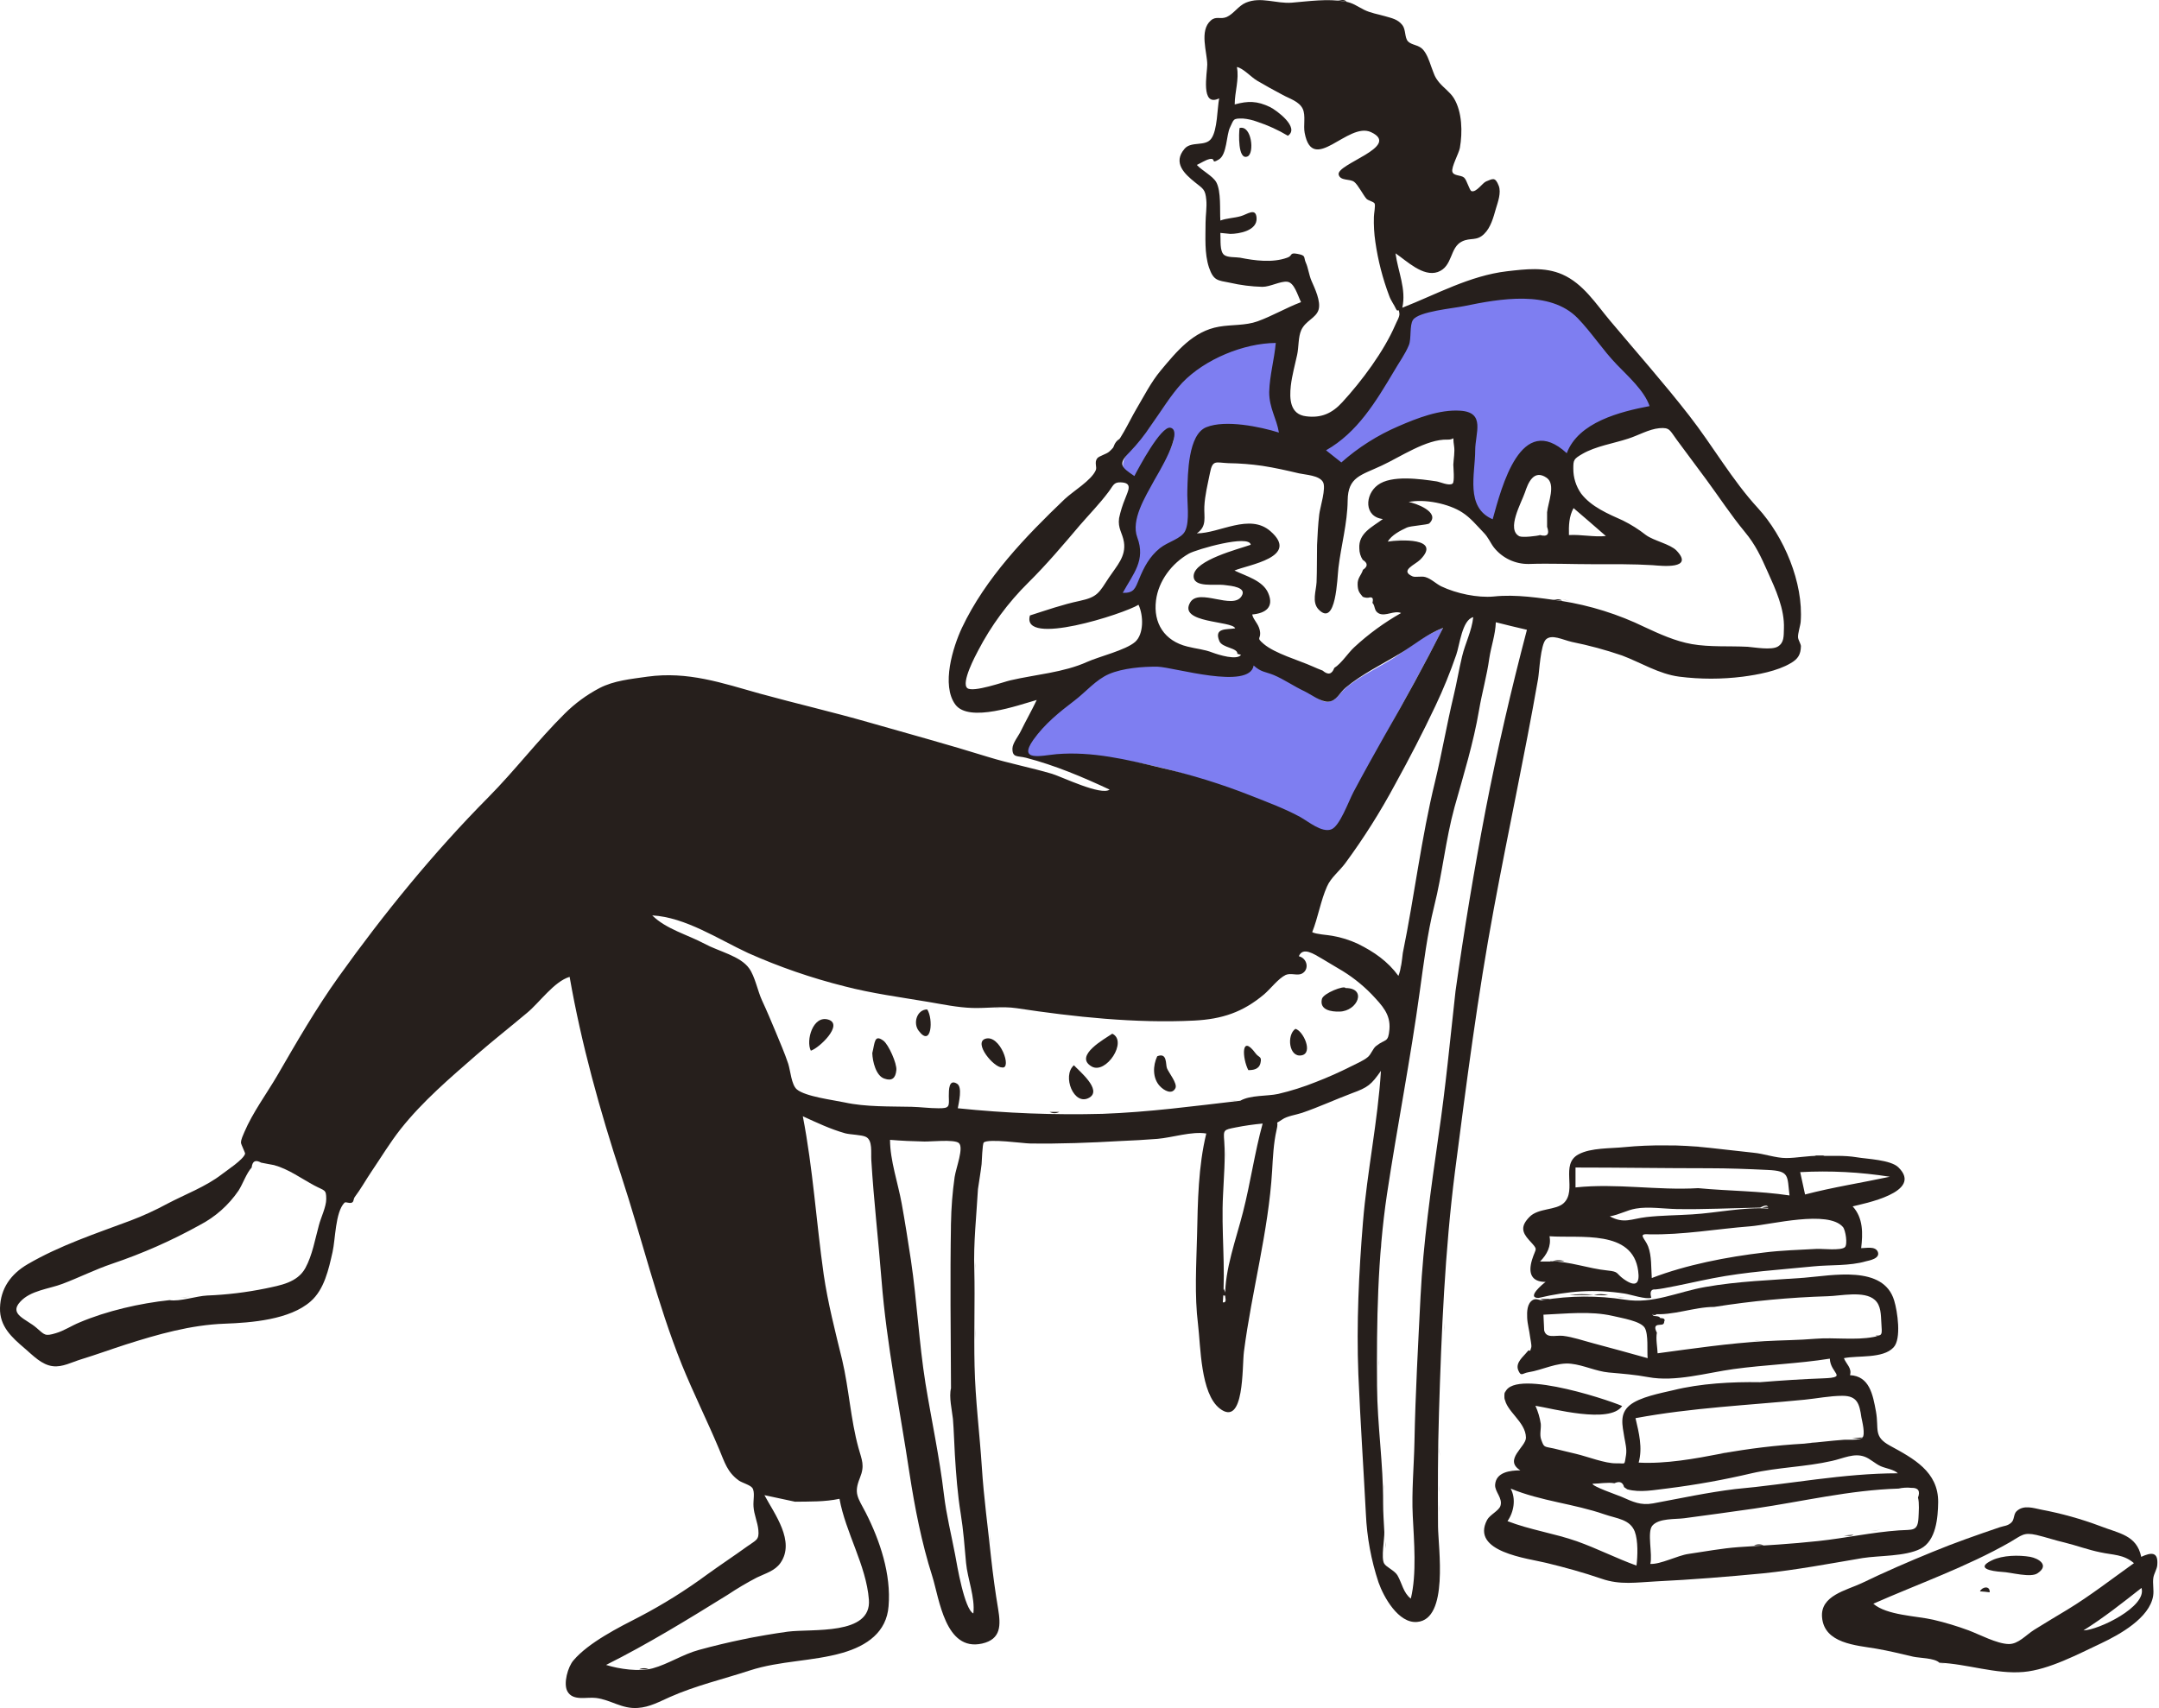 <svg width="910" height="720" viewBox="0 0 910 720" fill="none" xmlns="http://www.w3.org/2000/svg">
<g clip-path="url(#clip0)">
<path fill-rule="evenodd" clip-rule="evenodd" d="M608.269 264.714C600.488 279.969 592.195 294.917 583.902 309.865C579.5 317.851 565.268 350.613 561.583 351.944C557.59 353.275 533.325 339.044 526.363 336.28C513.974 331.263 502.2 326.656 489.3 323.584C474.864 320.206 460.223 317.646 445.275 318.875C438.723 319.386 427.87 321.025 434.32 311.81C439.132 305.053 443.74 298.91 450.19 293.995C454.899 290.412 461.759 283.962 467.288 281.607C473.021 279.15 481.621 279.662 487.867 279.867C494.624 280.071 526.568 290.003 528.411 279.559C531.687 282.529 533.53 281.402 537.318 282.836C541.516 284.474 544.178 287.648 548.375 289.593C551.14 290.822 556.054 295.736 559.125 295.838C563.118 295.838 564.245 292.562 567.111 290.105C573.562 284.576 582.162 280.993 589.226 276.181C595.267 271.881 601.103 267.478 608.269 264.714ZM537.932 143.902C537.42 150.864 539.263 157.314 539.263 164.583C539.263 167.757 539.058 170.828 540.082 173.9C540.901 176.562 540.389 181.476 540.799 184.343C532.813 181.886 517.967 178.302 509.777 181.579C501.996 184.753 500.972 199.189 500.767 206.253C500.562 211.065 502.712 218.437 501.074 223.044C500.673 224.023 500.431 225.06 500.358 226.115V226.115C500.153 226.013 499.538 226.013 497.388 227.651C495.238 229.187 492.576 230.108 490.426 231.849C486.536 235.023 485.819 238.606 483.874 243.213C482.808 245.649 481.063 247.726 478.848 249.197C476.633 250.668 474.042 251.469 471.383 251.506C475.888 243.316 482.133 235.739 478.55 226.115C475.888 218.846 480.598 210.348 484.283 203.489C485.512 201.236 499.231 183.729 493.191 182.5C489.198 181.681 480.188 200.212 478.447 203.489C473.635 200.212 471.485 196.219 475.171 191.305C478.038 187.517 481.519 184.241 484.283 180.35C488.788 174.002 493.191 166.426 498.617 160.795C507.831 150.761 524.315 144.004 537.932 143.902V143.902ZM664.478 133.049C670.518 138.782 678.095 143.594 683.931 149.635C689.05 154.959 695.91 163.866 698.264 170.931C685.876 173.286 665.195 180.657 660.28 193.66C640.93 175.948 633.456 208.301 629.668 221.918C618.405 217.003 620.658 200.724 620.76 191.203C620.863 183.626 625.47 174.719 614.515 174.105C606.324 173.695 598.338 176.971 590.967 180.145C581.387 184.185 572.507 189.714 564.654 196.527L556.873 190.486C569.569 183.319 576.223 169.702 583.697 157.211C586.052 153.219 589.226 148.816 590.967 144.516C592.195 141.547 593.014 135.506 594.345 132.844C596.393 128.647 616.562 127.52 621.886 126.496C636.118 123.732 653.011 122.094 664.478 133.049Z" fill="#7E7EF1"/>
<path fill-rule="evenodd" clip-rule="evenodd" d="M661.298 225.55C666.52 225.243 671.741 226.472 676.861 225.96C672.356 222.069 667.851 218.076 663.244 214.186C661.298 217.667 661.196 221.66 661.298 225.55V225.55ZM537.722 144.565C524.207 144.667 507.826 151.425 498.407 161.253C493.492 166.475 489.295 173.539 485.097 179.375C482.443 183.396 479.427 187.166 476.087 190.637C471.07 195.654 472.504 196.883 478.135 200.671C479.875 197.292 489.295 179.58 493.287 180.297C499.328 181.525 487.656 200.364 486.428 202.616C482.64 209.578 476.599 219.202 479.363 226.574C482.947 236.198 477.725 241.727 473.22 249.917C477.93 250.02 478.442 248.177 480.08 244.184C482.23 238.962 484.483 234.662 488.885 231.079C492.366 228.315 497.997 227.086 499.533 223.81C501.581 219.612 500.25 211.421 500.454 206.814C500.659 199.75 500.761 183.164 508.44 180.092C516.528 176.816 531.169 179.887 539.053 182.344C538.029 176.201 534.957 172.106 534.957 165.246C535.162 158.08 537.108 151.629 537.722 144.565V144.565ZM434.11 259.439C441.174 257.187 447.829 254.832 455.099 253.296C462.675 251.658 463.187 249.917 467.487 243.365C470.763 238.45 474.654 234.56 473.732 228.519C473.118 224.629 471.07 222.786 471.685 218.383C472.288 215.581 473.145 212.84 474.244 210.193C475.37 207.019 477.725 203.435 472.299 203.333C469.33 203.231 469.227 204.766 467.18 207.428C463.494 212.343 459.194 216.745 455.201 221.352C448.341 229.441 441.072 238.041 433.393 245.617C424.872 254.043 417.721 263.751 412.2 274.387C411.176 276.332 405.033 287.799 407.695 290.052C410.05 292.099 423.462 287.287 425.919 286.775C436.465 284.318 448.341 283.499 458.272 278.994C463.289 276.742 474.449 274.08 478.442 270.599C482.128 267.323 482.025 259.541 479.875 254.934C473.835 258.722 430.219 272.851 434.11 259.439V259.439ZM565.365 194.938C572.52 188.602 580.643 183.452 589.425 179.682C597.207 176.304 606.831 172.516 615.533 173.13C626.283 173.847 621.778 182.549 621.778 189.921C621.778 199.75 617.478 213.878 629.15 218.895C632.938 205.278 641.027 173.232 660.377 191.047C665.291 177.942 682.901 173.539 695.29 171.185C693.037 164.632 686.178 158.592 681.468 153.677C675.53 147.534 670.922 140.265 664.984 134.122C653.313 122.143 632.119 125.931 617.274 129.003C612.359 130.027 598.026 131.255 595.568 134.839C594.033 137.091 594.954 142.722 593.828 145.486C592.292 149.275 589.63 152.858 587.582 156.441C579.904 169.342 572.123 182.344 558.915 189.818L565.365 194.938ZM608.264 264.661C601.302 267.323 596.183 271.827 590.04 275.513C582.566 280.018 573.761 284.318 567.106 289.949C564.649 291.997 563.318 295.58 559.837 295.785C556.867 295.99 552.363 292.611 549.803 291.383C545.401 289.335 541.203 286.366 536.8 284.523C533.217 283.09 531.579 283.397 528.405 280.53C526.664 290.973 494.721 281.247 487.964 281.042C481.718 280.94 473.22 281.656 467.487 284.113C461.958 286.468 457.658 291.69 452.948 295.273C446.498 300.188 440.355 305.102 435.543 311.859C428.991 321.176 438.82 318.514 445.372 317.9C460.32 316.671 474.858 320.152 489.295 323.633C502.235 326.593 514.933 330.529 527.279 335.407C534.241 338.172 541.51 340.834 548.063 344.417C551.544 346.362 557.072 351.072 561.065 349.639C564.649 348.41 568.334 337.967 570.484 333.872C574.785 325.783 579.187 317.9 583.692 309.914C592.292 294.966 600.483 280.018 608.264 264.661V264.661ZM522.774 464.001C527.074 461.544 534.036 462.158 538.746 461.134C544.155 459.866 549.46 458.189 554.615 456.117C559.636 454.181 564.557 451.995 569.358 449.565C571.508 448.439 574.375 447.312 576.423 445.674C578.061 444.343 578.573 441.988 580.108 440.862C583.999 437.791 585.125 439.736 585.637 433.9C586.149 427.552 582.668 423.969 578.163 419.157C573.991 414.86 569.235 411.172 564.034 408.202C561.782 406.871 559.427 405.438 557.175 404.107C553.796 402.161 549.189 398.987 547.448 403.083C551.134 404.004 551.953 408.816 548.677 410.454C546.834 411.376 544.07 410.045 541.92 410.966C538.746 412.502 535.572 416.802 532.807 419.157C523.798 426.733 515.095 429.6 503.321 430.214C478.647 431.443 452.744 428.679 428.479 424.993C422.234 424.071 415.988 425.095 409.743 424.89C403.6 424.686 397.252 423.355 391.211 422.331C379.642 420.386 367.356 418.747 355.992 415.778C342.062 412.29 328.462 407.597 315.345 401.752C302.957 396.018 288.828 386.599 274.904 385.882C280.842 391.718 289.75 393.971 297.019 397.861C302.855 401.035 312.069 402.98 315.755 408.202C318.212 411.581 319.338 417.724 321.181 421.716C323.229 426.119 325.072 430.521 326.915 434.924C328.758 439.429 330.703 443.831 332.239 448.439C333.16 451.305 333.57 457.243 335.822 459.189C339.405 462.26 351.282 463.694 355.992 464.717C364.899 466.663 375.137 466.356 384.249 466.56C388.037 466.663 391.826 467.175 395.409 467.175C400.426 467.277 400.016 466.356 399.914 462.055C399.914 459.394 399.914 454.684 403.395 456.834C405.75 458.267 404.112 464.82 403.702 467.175C423.969 469.286 444.353 470.072 464.723 469.529C484.38 468.813 503.321 466.253 522.774 464.001V464.001ZM613.485 417.826C617.069 392.333 621.369 366.43 626.181 341.346C631.095 315.955 636.931 290.768 643.586 265.48C639.184 264.456 634.884 263.432 630.481 262.306C630.276 267.63 628.536 272.237 627.717 277.561C626.693 284.932 624.645 291.997 623.417 299.266C621.062 313.19 616.864 326.705 613.076 340.219C609.288 354.041 607.957 368.272 604.476 382.094C601.609 393.561 600.073 406.052 598.435 417.826C594.545 446.288 588.913 474.853 584.613 503.316C580.62 530.038 580.211 557.272 580.416 584.301C580.518 600.785 583.078 617.166 582.975 633.65C582.975 637.745 583.282 641.84 583.487 645.833C583.59 648.7 582.054 656.686 583.385 659.041C584.204 660.577 587.787 662.01 589.016 664.058C590.961 667.436 591.473 671.429 594.647 673.886C597.206 663.443 595.978 649.622 595.466 638.974C594.954 628.735 595.978 618.088 596.183 607.644C596.592 587.168 597.718 566.998 598.742 546.522C599.868 523.997 603.145 501.064 606.319 478.744C609.288 458.677 611.233 438.098 613.485 417.826V417.826ZM518.576 98.595C517.143 98.493 515.812 98.288 514.378 98.185C514.583 101.155 513.969 105.967 516.017 107.502C517.552 108.628 520.829 108.321 522.671 108.628C528.917 109.857 536.288 110.881 542.534 108.628C544.991 107.809 543.353 106.376 546.732 106.99C550.724 107.707 549.291 108.321 550.417 110.779C551.339 112.724 551.748 116 552.772 118.355C554.103 121.426 556.867 127.057 555.741 130.641C554.615 134.122 550.315 135.146 548.472 139.139C547.141 142.108 547.448 146.306 546.732 149.582C545.81 153.882 544.582 158.182 544.07 162.584C543.455 168.113 543.66 174.666 550.52 175.485C556.868 176.304 561.475 174.256 565.775 169.547C573.965 160.639 583.282 148.148 588.094 136.989C588.606 135.658 590.04 133.508 589.835 132.074C589.425 129.31 589.323 132.074 588.402 130.231C587.582 128.388 586.252 126.75 585.535 124.703C582.765 117.362 580.808 109.74 579.699 101.974C579.186 98.483 578.98 94.954 579.085 91.428C579.085 90.2 579.801 86.616 579.392 85.797C578.982 84.978 576.627 84.568 575.911 83.749C574.58 82.214 572.327 77.811 570.792 76.685C568.949 75.252 564.956 76.378 564.239 73.613C563.113 69.109 590.859 61.737 577.856 55.696C568.13 51.191 553.284 73.921 549.905 56.004C549.291 52.932 550.417 48.734 549.086 45.868C547.551 42.694 543.455 41.568 540.691 40.032C537.005 38.086 533.319 36.039 529.838 33.991C527.381 32.558 523.9 28.667 521.34 28.258C522.364 33.479 520.419 38.701 520.419 44.025C526.05 42.489 529.838 42.489 535.367 45.151C538.029 46.482 547.96 53.751 542.841 57.232C538.738 54.781 534.378 52.789 529.838 51.294C527.927 50.587 525.93 50.139 523.9 49.963C519.498 49.861 520.112 50.372 518.474 53.649C516.836 56.823 517.245 65.218 513.662 67.266C510.078 69.416 512.843 66.447 509.771 67.061C508.031 67.47 506.085 68.801 504.447 69.518C506.7 71.975 511.102 74.125 512.638 76.787C514.788 80.678 514.071 88.766 514.378 92.964C517.143 91.94 520.112 91.94 522.979 91.121C525.641 90.404 529.326 87.333 529.634 91.838C530.043 97.264 522.16 98.595 518.576 98.595V98.595ZM555.127 229.748C555.332 225.448 555.536 221.148 556.048 216.848C556.356 213.981 559.12 205.585 557.584 203.128C555.946 200.364 550.315 200.159 547.551 199.545C542.329 198.316 537.415 197.19 532.091 196.371C527.342 195.687 522.554 195.31 517.757 195.245C512.433 195.04 511.102 193.607 509.976 199.442C509.055 204.05 507.826 208.862 507.621 213.571C507.416 217.974 508.85 221.864 504.447 224.834C514.071 224.834 526.664 216.233 535.469 223.912C548.063 234.867 526.152 238.041 520.317 240.498C525.129 242.853 532.295 244.696 534.548 250.02C537.107 255.958 533.422 258.518 527.791 259.03C528.303 261.384 530.35 262.818 530.965 265.582C531.886 269.677 529.019 268.346 532.603 271.418C537.415 275.513 547.346 278.278 553.284 280.94C554.717 281.554 556.048 282.168 557.482 282.68C559.734 284.625 561.372 284.318 562.396 281.554C565.468 279.609 568.13 275.308 570.792 272.851C576.794 267.287 583.425 262.442 590.552 258.415C587.582 257.187 584.101 259.951 581.235 258.62C578.982 257.494 579.801 255.548 578.47 254.115C578.982 252.17 578.47 251.453 576.73 251.965C575.923 252.038 575.11 251.897 574.375 251.556C572.942 249.815 572.327 249.201 572.225 246.436C572.123 243.57 573.761 242.546 574.477 240.191C576.627 238.758 576.525 237.324 574.375 235.993C573.442 234.562 572.944 232.89 572.942 231.181C572.532 224.731 578.368 222.172 582.873 218.793C574.887 217.871 575.194 208.555 580.723 204.459C586.456 200.159 598.64 201.9 605.5 202.923C606.933 203.128 610.823 204.971 612.257 203.845C613.178 203.128 612.564 196.985 612.564 195.859C612.666 193.402 613.281 190.433 612.871 187.976C612.052 182.856 613.793 185.416 610.107 185.314C601.302 185.006 590.142 192.685 582.361 196.269C573.658 200.364 568.13 200.978 568.027 211.012C567.925 220.533 565.263 229.953 564.137 239.372C563.625 243.467 563.215 264.661 555.741 256.879C552.875 253.808 554.717 249.201 554.922 245.413C555.127 240.191 555.025 234.867 555.127 229.748ZM71.469 548.057C75.769 548.774 82.731 546.317 87.338 546.112C95.596 545.792 103.814 544.799 111.91 543.143C118.155 541.812 125.322 540.686 128.701 534.543C131.67 529.116 132.796 522.359 134.434 516.421C135.253 513.247 137.506 508.742 137.506 505.466C137.506 501.268 136.891 502.087 132.489 499.733C126.96 496.763 121.534 492.77 115.493 491.132C113.65 490.825 111.807 490.416 110.067 490.109C107.712 488.778 106.381 489.392 106.074 492.156C103.822 494.613 102.388 499.016 100.545 501.883C96.374 508.012 90.745 513.007 84.164 516.421C72.395 522.949 60.058 528.397 47.306 532.7C40.037 535.157 33.382 538.536 26.317 541.198C20.686 543.348 12.803 543.962 8.503 548.774C3.588 554.098 11.165 556.043 15.363 559.729C18.843 562.698 18.843 563.415 23.553 561.982C27.034 560.958 30.208 558.808 33.484 557.477C45.054 552.562 58.978 549.388 71.469 548.057V548.057ZM335.105 633.035L322.205 630.271C326.403 638.155 335.31 649.724 328.962 658.836C326.608 662.215 322.615 663.239 319.031 664.979C314.809 667.181 310.708 669.608 306.745 672.248C290.057 682.589 273.061 693.032 255.451 701.837C260.98 703.578 269.478 704.806 275.109 703.27C281.764 701.428 287.804 697.332 294.664 695.489C306.942 692.126 319.425 689.561 332.034 687.811C342.17 686.48 367.458 689.551 366.23 674.296C365.104 659.86 356.401 646.038 353.841 631.807C347.494 633.138 341.555 632.933 335.105 633.035V633.035ZM591.268 401.752C596.183 377.692 599.049 353.222 604.885 329.367C607.752 317.49 609.8 305.409 612.666 293.43C613.997 287.902 614.919 282.27 616.25 276.742C617.581 271.111 620.345 265.992 620.959 260.156C616.25 261.282 615.226 272.032 613.793 276.025C611.265 283.385 608.325 290.598 604.988 297.628C599.664 308.89 594.033 319.743 587.992 330.698C581.819 342.2 574.839 353.251 567.106 363.768C564.546 367.249 560.963 369.911 559.325 373.699C556.663 379.637 555.537 386.804 553.079 392.947C554.82 393.868 559.427 394.073 561.577 394.483C565.295 395.123 568.911 396.259 572.327 397.861C579.187 401.24 584.921 405.233 589.425 411.376C590.552 408.509 590.859 405.13 591.268 401.752V401.752ZM400.835 585.223C400.733 562.084 400.426 538.741 400.835 515.704C400.936 509.16 401.449 502.629 402.371 496.149C402.985 492.156 406.364 483.658 404.112 481.815C402.166 480.177 392.03 481.304 389.573 481.201C384.761 481.099 379.949 480.894 375.137 480.484C375.137 489.085 378.516 498.811 380.052 507.309C381.485 515.192 382.714 523.178 383.942 531.164C386.502 548.365 387.321 565.872 390.085 583.175C392.645 598.839 396.023 614.402 397.866 630.066C398.89 638.667 400.938 646.755 402.576 655.355C403.395 659.86 406.466 678.289 410.255 680.132C411.074 673.477 407.797 665.491 407.183 658.836C406.569 651.976 406.057 645.014 404.931 638.052C403.6 629.862 402.985 621.569 402.474 613.276C402.166 608.259 402.064 603.14 401.654 598.123C401.245 594.437 399.914 588.806 400.835 585.223V585.223ZM521.545 275.616C521.75 273.056 515.198 273.158 513.969 270.292C511.512 264.456 517.143 265.48 520.624 264.865C519.395 261.589 496.359 262.818 501.683 253.91C505.369 247.767 519.6 257.187 523.286 251.351C525.743 247.563 518.986 246.948 516.324 246.641C512.331 246.027 502.809 247.972 503.116 242.648C503.526 236.096 521.955 231.488 527.176 229.646C526.562 225.141 504.345 231.591 501.171 233.331C493.902 237.427 488.271 244.901 487.247 253.091C486.018 262.715 490.83 270.189 500.454 272.544C504.447 273.568 507.416 273.67 511.102 275.104C513.559 276.025 521.443 278.482 523.081 276.025C522.569 275.923 522.057 275.718 521.545 275.616V275.616ZM652.084 215.926C652.493 211.831 655.872 204.152 651.879 201.388C646.35 197.6 643.996 203.845 642.767 207.531C641.231 212.036 634.781 223.195 640.412 226.062C641.743 226.676 647.989 225.96 649.115 225.55C652.186 226.369 653.21 225.243 652.084 222.069V215.926ZM516.426 546.624C516.119 535.464 521.136 521.95 523.9 510.995C527.074 498.606 528.814 485.911 532.193 473.625C528.379 473.97 524.585 474.517 520.829 475.263C515.709 476.287 515.607 476.184 516.017 481.201C516.528 488.778 515.812 496.149 515.505 503.623C514.686 518.673 516.631 534.031 515.402 548.979C516.528 549.184 516.836 548.467 516.426 546.624V546.624ZM658.022 253.296C670.245 255.216 682.115 258.943 693.242 264.353C699.385 267.22 706.142 270.292 713.104 271.52C720.783 272.851 728.871 272.237 736.652 272.646C739.417 272.851 746.686 274.182 749.348 272.544C752.01 270.906 751.805 268.244 751.908 264.968C752.215 256.675 748.427 248.484 745.048 241.01C742.181 234.56 739.929 229.646 735.424 224.219C729.588 217.155 724.571 209.476 719.145 202.104C715.05 196.576 710.954 191.047 706.757 185.416C703.787 181.423 703.89 180.092 699.385 180.502C694.982 180.911 690.478 183.573 686.28 184.904C680.035 186.952 672.561 188.078 666.93 191.354C663.244 193.504 663.141 193.914 663.141 197.6C663.126 201.336 664.271 204.985 666.418 208.043C670.718 213.674 677.884 216.643 684.027 219.407C687.473 221.114 690.732 223.173 693.754 225.55C697.133 228.007 703.992 229.338 706.654 232.103C714.231 240.089 700.409 238.553 696.621 238.246C688.328 237.734 680.035 237.836 671.639 237.836C662.527 237.836 653.415 237.427 644.405 237.734C641.578 237.787 638.776 237.186 636.219 235.979C633.661 234.771 631.417 232.989 629.662 230.772C628.024 228.622 627.41 226.574 625.157 224.322C622.29 221.352 619.833 218.281 616.352 216.029C610.721 212.343 600.483 210.193 593.725 211.626C596.183 211.933 607.445 215.824 602.428 220.636C601.814 221.25 594.545 221.66 593.009 222.376C590.142 223.707 586.559 225.55 584.92 228.315C589.835 227.495 607.854 226.574 598.64 235.891C596.387 238.143 589.835 240.498 595.364 242.955C596.592 243.467 599.152 242.751 600.79 243.262C603.247 243.979 605.192 246.027 607.445 247.153C613.895 250.225 622.802 252.067 629.56 251.453C639.081 250.429 648.808 252.067 658.022 253.296V253.296ZM410.664 535.259C410.971 548.672 410.459 562.186 410.767 575.701C411.074 590.137 412.917 604.266 413.838 618.497C414.657 631.295 416.398 643.888 417.729 656.584C418.548 663.955 419.469 670.917 420.698 678.187C421.824 685.046 422.029 690.984 413.94 692.827C398.378 696.308 395.921 673.886 392.952 664.467C388.447 650.338 385.58 635.595 383.328 620.954C379.233 593.72 373.704 566.896 371.554 539.56C370.223 522.666 368.278 505.978 367.254 489.085C367.049 485.808 367.868 480.689 365.001 479.256C363.261 478.334 358.449 478.334 356.196 477.72C350.053 475.98 344.422 473.318 338.382 470.553C342.682 492.77 344.013 514.885 347.187 537.307C348.927 549.184 352.101 561.572 354.968 573.244C357.834 585.427 358.551 598.43 361.827 610.306C363.261 615.528 364.592 617.678 362.442 623.002C359.78 629.554 361.52 631.193 364.899 637.643C370.939 649.519 375.649 663.648 374.523 677.06C373.704 688.015 365.411 693.749 355.172 696.718C342.375 700.404 328.86 699.994 315.96 704.192C304.698 707.878 293.231 710.54 282.378 715.352C277.975 717.297 273.778 719.652 268.863 719.959C262.106 720.471 257.601 716.58 251.253 715.761C247.261 715.249 241.527 717.195 239.172 712.997C237.329 709.721 239.377 702.554 241.732 699.892C248.08 692.418 260.877 685.968 269.478 681.565C279.479 676.338 289.064 670.348 298.145 663.648C303.674 659.655 309.407 655.867 314.936 651.874C318.622 649.212 320.055 649.212 319.645 645.014C319.338 641.636 317.803 638.462 317.598 635.083C317.393 632.421 318.314 628.94 317.086 627.2C316.164 625.971 312.786 625.05 311.455 624.128C306.54 620.647 305.414 616.347 303.162 611.023C298.145 599.044 292.309 587.373 287.395 575.291C276.952 549.286 270.502 521.95 261.799 495.432C252.892 468.301 245.008 439.941 240.094 411.785C233.541 413.731 227.398 422.638 222.177 426.938C215.112 432.876 207.945 438.507 200.983 444.548C189.619 454.479 178.254 464.103 168.835 475.98C164.33 481.713 160.644 487.856 156.549 493.897C154.194 497.378 152.044 501.268 149.485 504.647C149.075 505.159 149.075 506.285 148.665 506.695C147.744 507.718 145.799 506.387 145.184 507.002C141.294 510.995 141.396 522.462 140.168 527.786C138.53 535.055 136.687 543.553 130.953 548.569C122.148 556.35 105.869 557.579 94.71 557.989C80.376 558.5 66.452 562.493 52.937 566.794C46.589 568.841 40.446 571.094 34.099 573.039C30.413 574.165 26.215 576.418 22.325 575.906C17.615 575.394 13.929 571.401 10.448 568.432C4.919 563.722 -0.2 559.115 0.005 551.334C0.21 543.143 4.612 537 11.677 532.905C25.191 525.021 40.344 520.004 54.882 514.578C60.26 512.546 65.494 510.152 70.547 507.411C78.123 503.418 86.724 500.244 93.481 495.023C95.426 493.487 102.695 488.778 103.31 486.32C103.412 486.013 101.569 482.327 101.569 481.713C101.569 480.177 102.491 478.539 103.003 477.208C106.484 469.018 112.319 461.134 116.824 453.455C125.015 439.326 133.206 425.095 142.727 411.785C161.668 385.268 182.861 359.263 205.795 336.124C216.955 324.862 226.681 312.064 237.944 300.904C242.284 296.565 247.254 292.906 252.687 290.052C258.83 286.878 265.792 286.263 272.856 285.24C289.954 282.885 304.288 287.902 320.362 292.406C335.617 296.604 350.77 300.085 366.127 304.488C382.918 309.3 399.504 313.805 416.295 319.026C425.203 321.79 434.417 323.531 443.427 326.193C447.727 327.524 464.108 335.51 467.692 332.848C456.327 327.524 444.655 322.61 432.472 319.436C428.888 318.514 426.636 319.538 426.738 315.443C426.841 313.19 429.298 310.221 430.219 308.276C432.369 303.873 434.827 299.573 436.977 295.068C429.298 297.218 408.514 304.795 402.678 297.014C396.638 288.823 401.654 272.749 405.443 264.661C415.374 243.672 432.267 226.164 448.751 210.397C452.334 207.019 460.013 202.514 461.856 198.214C462.47 196.883 461.139 194.938 462.47 193.197C463.289 192.173 466.361 191.457 467.589 190.33C472.094 186.337 475.78 177.84 478.851 172.618C482.128 167.089 485.097 161.151 489.192 156.237C495.949 148.148 502.912 139.548 513.867 137.705C519.19 136.784 524.924 137.296 530.043 135.453C536.288 133.2 542.124 129.719 548.37 127.365C546.834 124.191 545.503 119.072 542.534 118.764C539.667 118.457 535.367 120.914 532.091 120.914C527.471 120.796 522.875 120.212 518.371 119.174C513.15 118.15 511.512 118.355 509.566 112.724C507.621 106.786 508.133 100.028 508.133 93.885C508.133 90.916 508.747 87.23 508.44 84.261C508.031 79.859 507.212 79.654 503.731 76.89C499.43 73.409 494.107 68.699 499.328 62.658C502.195 59.382 508.133 61.942 510.59 58.358C513.15 54.775 513.047 45.663 513.867 41.465C505.881 45.356 508.85 30.715 508.85 27.234C508.85 22.115 505.369 12.9 510.385 8.6C512.638 6.655 514.378 8.293 517.04 7.167C520.01 5.836 521.955 2.457 525.129 1.126C531.476 -1.536 537.927 1.638 544.479 1.126C551.953 0.512 559.325 -0.614 566.799 0.614C570.382 1.228 571.815 2.559 574.887 4.095C577.754 5.529 580.723 5.938 583.897 6.86C586.661 7.679 589.118 8.088 591.063 10.545C592.599 12.491 591.985 15.767 593.418 17.405C594.954 19.043 597.821 18.838 599.664 20.784C601.404 22.627 602.428 25.698 603.247 28.053C604.476 31.227 604.578 32.353 606.728 34.913C608.571 37.063 611.233 38.906 612.769 41.363C616.352 47.199 616.455 55.799 615.328 62.351C614.919 64.604 611.643 70.439 612.154 72.385C612.666 74.228 615.738 73.716 617.069 74.842C618.297 75.866 619.321 80.268 620.243 80.576C622.29 81.19 624.85 77.094 626.386 76.48C629.048 75.456 630.174 74.33 631.71 78.323C632.836 81.292 631.3 85.285 630.481 88.049C629.457 91.633 628.331 95.933 625.567 98.595C622.393 101.769 619.833 100.028 616.25 101.769C610.926 104.328 612.462 112.314 606.011 114.669C599.766 116.819 592.906 109.959 588.197 106.786C589.221 114.464 592.804 121.836 591.063 129.719C605.397 124.088 619.526 116.205 635.088 114.362C643.074 113.441 651.06 112.417 658.534 115.693C667.339 119.584 672.663 128.081 678.601 135.146C689.761 148.456 701.228 161.356 711.978 175.178C721.807 187.771 730.1 202.412 740.953 214.186C751.908 226.164 760.201 245.617 758.972 262.101C758.87 263.637 757.743 267.015 757.846 268.654C757.948 269.882 759.074 271.418 759.074 272.442C758.972 275.82 757.948 277.766 754.672 279.609C749.143 282.885 740.85 284.421 734.605 285.24C725.699 286.366 716.686 286.366 707.78 285.24C699.18 284.113 691.604 279.301 683.72 276.332C676.79 273.955 669.71 272.04 662.527 270.599C658.534 269.677 654.029 267.22 651.572 269.575C649.32 271.827 648.808 283.09 648.296 286.161C642.562 318.821 635.703 350.355 629.662 382.913C622.802 419.771 618.093 456.527 613.281 493.692C608.981 527.478 607.547 561.572 606.523 595.358C606.011 611.433 606.011 627.404 606.114 643.479C606.216 652.488 610.721 682.589 597.309 683.715C589.425 684.432 583.18 673.17 581.03 667.027C577.931 657.695 576.139 647.978 575.706 638.155C574.682 618.497 573.351 598.839 572.532 579.284C571.713 557.989 572.737 536.386 574.477 515.192C576.218 493.897 580.723 472.806 582.054 451.408C577.958 457.243 576.627 458.37 569.87 460.827C562.806 463.489 555.946 466.663 548.779 469.12C546.322 469.939 542.534 470.451 540.486 471.884C536.8 474.444 539.258 471.577 538.029 476.492C536.8 481.815 536.493 488.163 536.186 493.59C534.65 519.083 527.586 544.372 524.31 569.763C523.491 575.906 524.617 601.911 514.071 593.72C505.983 587.373 506.085 567.613 504.959 558.296C503.423 545.907 504.242 533.212 504.55 520.721C504.857 506.49 505.062 491.644 508.44 477.823C502.4 476.799 494.004 479.563 487.861 480.075C482.537 480.484 477.316 480.792 472.094 480.996C459.603 481.713 446.703 482.225 434.008 482.02C431.653 482.02 416.602 479.87 414.657 481.611C414.043 482.123 413.838 489.801 413.736 490.723C413.326 494.204 412.712 497.685 412.2 501.268C411.586 512.223 410.255 524.202 410.664 535.259V535.259Z" fill="#261F1C"/>
<path fill-rule="evenodd" clip-rule="evenodd" d="M635.395 641.222C644.917 644.907 655.053 646.341 664.677 649.719C673.277 652.791 681.263 656.886 689.761 659.958C690.272 656.067 690.477 649.412 689.044 645.624C686.996 640.402 681.57 640.198 676.246 638.355C663.243 633.85 649.626 632.826 636.726 627.502C639.081 631.802 638.057 637.433 635.395 641.222V641.222ZM800.232 627.502C779.653 628.117 759.893 632.928 739.621 635.898C729.69 637.331 719.861 638.662 709.93 639.993C706.142 640.505 699.18 639.891 696.415 643.167C694.163 645.931 696.62 655.248 695.596 659.241C699.794 659.548 707.166 655.658 711.67 655.043C718.735 654.019 725.697 652.688 732.761 652.177C744.024 651.46 755.081 650.846 766.343 649.617C777.81 648.388 788.867 645.931 800.437 645.112C806.068 644.703 808.32 645.726 808.627 639.788C808.73 637.433 809.037 633.645 808.423 631.29C809.447 628.526 808.525 627.093 805.658 627.195C803.845 626.993 802.011 627.097 800.232 627.502V627.502ZM760.405 608.561C765.934 608.049 771.565 607.333 777.196 606.923C778.322 606.821 784.055 607.23 784.977 606.104C786.308 604.568 784.875 599.142 784.567 597.504C783.748 591.77 782.827 588.392 776.582 588.392C771.258 588.392 765.831 589.518 760.61 590.03C736.754 592.385 713.001 593.409 689.351 597.811C690.784 603.954 692.422 610.302 690.682 616.547C702.046 617.162 714.435 614.909 725.492 612.759C737.031 610.636 748.692 609.235 760.405 608.561ZM722.523 550.92C714.025 550.92 705.016 554.708 696.518 553.889C696.415 555.424 699.077 554.196 699.794 555.629C701.432 555.629 701.944 556.141 701.432 557.165C701.451 557.322 701.436 557.481 701.387 557.632C701.339 557.783 701.258 557.921 701.151 558.038C701.044 558.155 700.913 558.247 700.767 558.308C700.622 558.37 700.464 558.399 700.306 558.394C699.896 558.394 699.589 558.496 699.18 558.496C697.542 558.598 697.234 559.622 698.361 561.772C697.849 564.434 698.565 567.813 698.668 570.475C713.821 568.427 728.461 566.277 743.716 565.356C750.883 564.946 758.153 564.946 765.319 564.332C773.203 563.717 781.905 565.048 789.584 563.615C793.68 562.796 793.27 562.898 792.963 557.472C792.758 554.196 792.86 550.305 790.198 547.95C785.796 543.958 775.66 546.312 770.336 546.415C754.319 546.905 738.35 548.409 722.523 550.92V550.92ZM731.328 627.707C754.16 625.659 776.889 621.052 799.925 621.052C798.287 619.414 794.806 619.004 792.758 618.083C790.403 617.059 788.253 614.909 786.001 614.09C781.496 612.349 776.889 614.807 772.179 615.831C761.019 618.39 749.45 618.492 738.29 621.052C726.67 623.788 714.914 625.907 703.07 627.4C697.439 628.014 691.399 629.345 685.87 627.809C685.46 627.502 684.948 627.195 684.539 626.888C684.027 624.84 682.696 624.226 680.444 625.25C677.679 624.738 674.096 625.455 671.229 625.455C671.127 626.581 681.57 630.164 683.515 630.983C688.327 633.133 691.603 634.669 696.723 633.748C708.292 631.598 719.656 629.14 731.328 627.707V627.707ZM650.855 560.851C651.776 564.332 655.462 562.796 658.738 563.103C663.038 563.615 667.339 565.151 671.639 566.277C679.215 568.325 686.894 570.372 694.47 572.522C694.163 569.451 694.88 562.489 693.241 559.725C691.501 556.858 683.515 555.629 679.727 554.708C670.308 552.558 660.172 553.786 650.548 554.196C650.65 556.448 650.752 558.598 650.855 560.851V560.851ZM741.771 582.658C750.781 581.942 759.791 581.327 768.698 581.02C779.039 580.611 771.462 578.973 771.258 572.727C757.743 574.877 744.024 575.287 730.611 577.13C719.452 578.665 706.142 582.658 694.675 580.508C689.249 579.484 683.822 579.075 678.089 578.563C672.662 578.051 667.646 575.492 662.219 574.877C656.281 574.161 650.138 577.539 644.2 578.461C641.64 578.87 641.128 580.508 639.9 577.539C638.671 574.365 642.152 571.806 643.586 569.963C645.224 567.813 644.507 571.294 645.429 567.915C645.633 566.994 645.019 564.537 644.917 563.513C644.609 560.851 643.79 558.086 643.688 555.424C643.586 553.07 643.586 549.384 646.145 547.95C647.783 547.131 648.91 548.36 650.241 548.053C661.691 546.142 673.374 546.072 684.846 547.848C696.723 549.793 707.063 544.572 718.735 542.524C732.557 540.067 746.481 539.657 760.303 538.634C772.179 537.712 793.884 533.105 798.389 548.258C799.72 552.558 801.563 564.434 798.082 568.018C793.577 572.83 783.032 571.294 777.196 572.522C778.117 574.98 780.677 576.72 779.755 579.689C787.946 580.099 789.379 587.778 790.71 595.047C792.041 602.521 789.482 605.49 796.546 609.38C806.477 614.807 817.023 620.335 816.921 633.236C816.818 639.686 816.101 649.515 809.447 652.893C802.894 656.17 792.246 655.658 785.079 656.784C771.155 659.139 757.129 661.801 743.102 663.234C728.154 664.667 713.001 665.896 698.054 666.613C689.863 667.022 682.901 668.251 675.017 665.486C667.236 662.824 659.762 660.777 651.776 658.831C643.893 656.886 619.73 654.224 626.795 640.71C627.921 638.56 631.812 636.819 632.426 634.771C633.45 631.495 630.071 628.936 630.173 625.966C630.481 620.54 636.521 619.823 640.821 619.823C633.552 615.319 643.279 609.892 643.176 606.002C643.074 599.244 634.576 594.842 634.166 589.109C633.04 575.287 676.963 589.723 683.72 592.692C678.498 600.371 654.336 593.716 647.169 592.59C648.26 595.001 649.017 597.55 649.421 600.166C649.626 602.316 648.807 604.773 649.626 606.923C650.855 610.302 650.752 609.688 654.95 610.609C658.022 611.326 661.093 612.145 664.267 612.861C669.079 613.988 676.553 616.957 681.263 616.854C685.358 616.752 684.539 617.981 685.358 613.373C685.768 610.916 685.051 608.254 684.641 605.899C683.822 600.78 682.491 596.071 686.894 592.385C691.091 588.904 699.999 587.266 705.22 586.037C716.687 583.17 729.997 582.454 741.771 582.658" fill="#261F1C"/>
<path fill-rule="evenodd" clip-rule="evenodd" d="M796.547 496.047C784.057 494.07 771.394 493.418 758.767 494.102C759.484 497.275 760.098 500.347 760.815 503.521C772.589 500.449 784.568 498.606 796.547 496.047ZM694.983 520.312C689.966 519.902 693.447 522.155 694.675 525.431C696.211 529.424 695.904 534.543 696.211 538.741C710.852 533.11 727.95 529.833 743.512 527.99C750.884 527.069 758.358 526.864 765.832 526.455C767.982 526.352 775.968 527.274 777.606 525.738C778.834 524.612 777.913 518.571 776.787 517.24C770.541 509.971 746.481 516.216 737.779 516.933C723.343 518.059 709.316 520.619 694.983 520.312V520.312ZM715.766 500.859C728.769 502.088 741.26 501.985 754.262 503.93C753.239 495.637 754.467 493.59 745.048 493.18C736.755 492.771 728.359 492.463 720.066 492.463C701.433 492.463 682.799 492.156 664.063 492.156V500.552C681.468 498.709 698.464 501.883 715.766 500.859ZM653.415 531.676C661.606 531.676 669.387 534.748 677.577 535.567C682.492 536.079 680.956 536.693 684.335 539.15C689.659 542.938 691.194 540.891 690.478 535.772C688.225 518.162 665.906 522.052 653.108 521.131C653.927 525.328 651.982 528.912 649.115 531.779H653.415V531.676ZM741.874 509.05C730.1 509.254 718.326 509.869 706.654 509.664C701.433 509.561 694.675 508.538 689.556 509.459C685.768 510.073 682.697 512.019 678.499 512.735C684.539 516.012 687.611 513.759 693.959 513.043C700.306 512.326 706.757 512.326 713.207 511.916C723.65 511.302 734.912 508.742 745.253 509.459C745.355 507.923 744.229 507.821 741.874 509.05V509.05ZM648.501 547.136C643.074 547.136 650.548 540.993 651.47 540.379C645.531 540.379 643.996 536.795 645.736 531.062C647.374 525.636 648.603 527.274 644.508 522.769C641.436 519.39 640.924 516.831 644.61 513.043C648.296 509.152 655.872 510.278 659.148 507.104C664.779 501.678 657.51 490.825 665.291 486.628C670.513 483.761 679.011 484.17 684.744 483.556C690.392 483.011 696.066 482.772 701.74 482.839C714.026 482.635 726.721 484.682 739.007 485.911C743.512 486.32 748.427 488.163 752.829 488.163C757.334 488.163 762.044 487.14 766.651 487.242C771.975 487.344 777.196 486.935 782.725 487.856C786.923 488.573 796.854 488.88 800.13 492.054C810.983 502.599 785.285 507.411 780.882 508.538C785.387 513.452 785.182 520.005 784.466 526.148C786.616 526.148 790.301 525.226 791.428 527.581C792.759 530.55 787.742 531.369 786.513 531.676C779.551 533.724 771.463 533.11 764.398 533.826C750.167 535.26 736.038 536.079 721.909 538.843C715.05 540.174 708.19 541.812 701.33 543.041C700.102 543.246 698.975 543.45 697.747 543.553C695.904 543.348 695.29 544.577 696.006 547.034C694.061 547.955 686.997 545.6 684.744 545.293C672.151 543.348 660.991 544.167 648.501 547.136V547.136Z" fill="#261F1C"/>
<path fill-rule="evenodd" clip-rule="evenodd" d="M902.616 669.377C894.528 675.725 886.952 681.765 878.147 687.294C884.392 687.192 905.073 677.26 902.616 669.377ZM899.442 658.934C895.04 655.146 890.637 655.555 885.109 654.327C880.092 653.303 875.177 651.46 870.161 650.231C866.168 649.31 862.277 647.979 858.387 647.057C852.858 645.829 852.244 647.16 847.124 650.129C829.003 660.47 808.628 667.636 789.585 676.032C795.216 680.946 807.809 681.151 814.874 682.789C819.945 683.979 824.937 685.484 829.822 687.294C834.429 689.034 841.698 692.925 846.613 693.027C850.708 693.13 853.984 689.137 857.465 686.987C862.072 684.12 866.68 681.356 871.287 678.591C880.911 672.756 890.125 665.589 899.442 658.934V658.934ZM817.433 700.911C815.386 698.863 809.038 698.966 806.376 698.351C801.154 697.123 796.138 695.894 790.814 694.973C782.316 693.539 768.904 692.823 767.982 681.765C767.163 672.551 778.323 670.401 784.773 667.329C794.499 662.62 804.431 658.319 814.464 654.224C823.883 650.334 833.303 647.057 842.927 643.781C844.77 643.167 846.305 643.269 847.841 641.733C849.07 640.607 848.66 638.252 849.991 637.024C852.96 634.259 856.953 635.693 860.537 636.409C868.909 637.987 877.13 640.282 885.109 643.269C893.197 646.443 900.569 647.057 902.514 656.272C906.712 654.327 909.783 654.019 909.271 659.753C909.169 661.391 907.94 663.234 907.633 664.974C907.223 667.534 907.94 670.196 907.531 672.755C905.995 682.072 893.402 689.034 885.621 692.72C875.997 697.225 863.608 703.88 852.858 704.802C841.289 705.825 828.798 701.32 817.433 700.911" fill="#261F1C"/>
<path fill-rule="evenodd" clip-rule="evenodd" d="M671.741 545.908C668.363 545.908 664.882 545.908 661.503 546.01C664.887 545.413 668.346 545.378 671.741 545.908" fill="#261F1C"/>
<path fill-rule="evenodd" clip-rule="evenodd" d="M472.094 184.904C471.07 186.645 470.046 188.283 469.022 190.023C469.33 187.771 470.149 185.928 472.094 184.904Z" fill="#261F1C"/>
<path fill-rule="evenodd" clip-rule="evenodd" d="M671.741 594.847C673.789 594.847 675.837 594.847 677.884 594.949C675.837 594.949 673.789 594.949 671.741 594.847Z" fill="#261F1C"/>
<path fill-rule="evenodd" clip-rule="evenodd" d="M718.838 483.556C716.483 483.454 714.026 483.249 711.671 483.146C714.026 483.249 716.381 483.351 718.838 483.556Z" fill="#261F1C"/>
<path fill-rule="evenodd" clip-rule="evenodd" d="M677.884 546.005C675.837 546.005 673.789 546.005 671.741 545.902C673.76 545.373 675.885 545.408 677.884 546.005" fill="#261F1C"/>
<path fill-rule="evenodd" clip-rule="evenodd" d="M759.382 255.549C759.279 253.501 759.279 251.453 759.177 249.406C759.279 251.453 759.279 253.501 759.382 255.549Z" fill="#261F1C"/>
<path fill-rule="evenodd" clip-rule="evenodd" d="M411.177 564.746C411.177 563.006 411.074 561.367 411.074 559.627C411.177 561.265 411.177 563.006 411.177 564.746Z" fill="#261F1C"/>
<path fill-rule="evenodd" clip-rule="evenodd" d="M650.241 113.543C648.501 113.645 646.863 113.748 645.122 113.952C646.76 113.748 648.501 113.645 650.241 113.543Z" fill="#261F1C"/>
<path fill-rule="evenodd" clip-rule="evenodd" d="M606.831 613.89C606.831 612.559 606.729 611.126 606.729 609.795C606.729 611.126 606.729 612.457 606.831 613.89Z" fill="#261F1C"/>
<path fill-rule="evenodd" clip-rule="evenodd" d="M608.776 561.675C608.776 560.344 608.674 558.911 608.674 557.58C608.776 558.911 608.776 560.242 608.776 561.675Z" fill="#261F1C"/>
<path fill-rule="evenodd" clip-rule="evenodd" d="M573.863 585.223C573.863 586.554 573.966 587.987 573.966 589.318C573.966 587.885 573.966 586.554 573.863 585.223Z" fill="#261F1C"/>
<path fill-rule="evenodd" clip-rule="evenodd" d="M772.077 533.519C773.101 533.519 774.125 533.417 775.149 533.417C774.125 533.417 773.101 533.519 772.077 533.519Z" fill="#261F1C"/>
<path fill-rule="evenodd" clip-rule="evenodd" d="M575.911 617.985C576.014 619.316 576.014 620.75 576.116 622.081C576.014 620.647 576.014 619.316 575.911 617.985Z" fill="#261F1C"/>
<path fill-rule="evenodd" clip-rule="evenodd" d="M685.666 610.819C685.563 612.15 685.563 613.583 685.461 614.914C685.461 613.481 685.563 612.15 685.666 610.819Z" fill="#261F1C"/>
<path fill-rule="evenodd" clip-rule="evenodd" d="M567.617 0.717C566.184 0.512 564.751 0.307 563.317 0.205C564.751 0.512 566.287 -0.717 567.617 0.717Z" fill="#261F1C"/>
<path fill-rule="evenodd" clip-rule="evenodd" d="M505.369 525.841C505.369 527.172 505.267 528.605 505.267 529.936C505.369 528.503 505.369 527.172 505.369 525.841Z" fill="#261F1C"/>
<path fill-rule="evenodd" clip-rule="evenodd" d="M417.422 650.748C417.319 649.417 417.319 647.984 417.217 646.653C417.217 647.984 417.319 649.315 417.422 650.748Z" fill="#261F1C"/>
<path fill-rule="evenodd" clip-rule="evenodd" d="M748.529 535.567C749.553 535.567 750.577 535.567 751.601 535.465C750.577 535.567 749.553 535.567 748.529 535.567Z" fill="#261F1C"/>
<path fill-rule="evenodd" clip-rule="evenodd" d="M634.572 586.247C634.572 587.578 634.469 589.011 634.469 590.342C634.206 589.688 634.08 588.988 634.097 588.284C634.115 587.579 634.276 586.886 634.572 586.247Z" fill="#261F1C"/>
<path fill-rule="evenodd" clip-rule="evenodd" d="M817.126 701.326C818.15 701.326 819.174 701.428 820.197 701.428C819.174 701.428 818.15 701.428 817.126 701.326Z" fill="#261F1C"/>
<path fill-rule="evenodd" clip-rule="evenodd" d="M355.889 581.128C355.889 580.104 355.787 579.08 355.787 578.056C355.889 579.08 355.889 580.104 355.889 581.128Z" fill="#261F1C"/>
<path fill-rule="evenodd" clip-rule="evenodd" d="M775.149 580.303C774.227 581.225 773.101 580.713 772.077 580.713C773.101 580.61 774.125 580.406 775.149 580.303Z" fill="#261F1C"/>
<path fill-rule="evenodd" clip-rule="evenodd" d="M653.312 547.541C652.679 547.868 651.977 548.04 651.264 548.04C650.552 548.04 649.85 547.868 649.217 547.541H653.312Z" fill="#261F1C"/>
<path fill-rule="evenodd" clip-rule="evenodd" d="M685.051 547.029C683.72 546.926 682.287 546.824 680.956 546.619C682.287 546.722 683.618 546.824 685.051 547.029Z" fill="#261F1C"/>
<path fill-rule="evenodd" clip-rule="evenodd" d="M372.27 542.222C372.27 543.246 372.168 544.269 372.168 545.293C372.27 544.269 372.27 543.246 372.27 542.222Z" fill="#261F1C"/>
<path fill-rule="evenodd" clip-rule="evenodd" d="M607.649 597.509C607.752 596.485 607.752 595.461 607.854 594.438C607.752 595.461 607.752 596.485 607.649 597.509Z" fill="#261F1C"/>
<path fill-rule="evenodd" clip-rule="evenodd" d="M748.529 538.434C747.198 538.536 745.765 538.638 744.434 538.741C745.765 538.638 747.096 538.536 748.529 538.434Z" fill="#261F1C"/>
<path fill-rule="evenodd" clip-rule="evenodd" d="M411.177 535.055C411.177 534.031 411.074 533.007 411.074 531.983C411.177 533.007 411.177 534.031 411.177 535.055Z" fill="#261F1C"/>
<path fill-rule="evenodd" clip-rule="evenodd" d="M582.258 456.22C582.156 457.244 582.054 458.267 582.054 459.291C582.054 458.267 582.156 457.244 582.258 456.22Z" fill="#261F1C"/>
<path fill-rule="evenodd" clip-rule="evenodd" d="M769.005 487.14C768.373 487.468 767.67 487.639 766.958 487.639C766.245 487.639 765.543 487.468 764.91 487.14H769.005Z" fill="#261F1C"/>
<path fill-rule="evenodd" clip-rule="evenodd" d="M606.831 629.248C606.728 628.224 606.728 627.2 606.626 626.176C606.626 627.2 606.728 628.224 606.831 629.248Z" fill="#261F1C"/>
<path fill-rule="evenodd" clip-rule="evenodd" d="M606.728 637.438C606.728 636.414 606.626 635.391 606.626 634.367C606.728 635.391 606.728 636.414 606.728 637.438Z" fill="#261F1C"/>
<path fill-rule="evenodd" clip-rule="evenodd" d="M704.504 665.594C705.188 665.611 705.873 665.576 706.552 665.491C705.872 665.574 705.188 665.608 704.504 665.594" fill="#261F1C"/>
<path fill-rule="evenodd" clip-rule="evenodd" d="M374.421 674.296C374.318 673.272 374.318 672.248 374.216 671.225C374.318 672.248 374.318 673.272 374.421 674.296Z" fill="#261F1C"/>
<path fill-rule="evenodd" clip-rule="evenodd" d="M595.978 682.896H598.025C597.347 682.999 596.656 682.999 595.978 682.896Z" fill="#261F1C"/>
<path fill-rule="evenodd" clip-rule="evenodd" d="M744.433 486.525C743.102 486.423 741.669 486.321 740.338 486.218C741.669 486.321 743 486.423 744.433 486.525Z" fill="#261F1C"/>
<path fill-rule="evenodd" clip-rule="evenodd" d="M751.601 487.652L748.529 487.242L751.601 487.652Z" fill="#261F1C"/>
<path fill-rule="evenodd" clip-rule="evenodd" d="M596.388 595.461C596.49 592.39 596.49 589.318 596.592 586.247C596.49 589.318 596.49 592.39 596.388 595.461Z" fill="#261F1C"/>
<path fill-rule="evenodd" clip-rule="evenodd" d="M516.528 482.839C516.528 485.194 516.631 487.651 516.631 490.006C516.631 487.549 516.631 485.194 516.528 482.839Z" fill="#261F1C"/>
<path fill-rule="evenodd" clip-rule="evenodd" d="M340.02 632.729C338.279 632.729 336.641 632.728 334.9 632.831C336.641 632.831 338.279 632.831 340.02 632.729Z" fill="#261F1C"/>
<path fill-rule="evenodd" clip-rule="evenodd" d="M480.285 429.088C478.545 429.088 476.907 428.986 475.166 428.986C476.907 429.088 478.545 429.088 480.285 429.088Z" fill="#261F1C"/>
<path fill-rule="evenodd" clip-rule="evenodd" d="M458.785 427.962C457.454 427.962 456.02 427.962 454.689 428.064C456.02 428.064 457.351 428.064 458.785 427.962Z" fill="#261F1C"/>
<path fill-rule="evenodd" clip-rule="evenodd" d="M532.5 109.755C534.241 109.653 535.879 109.55 537.619 109.448C535.879 109.55 534.138 109.653 532.5 109.755Z" fill="#261F1C"/>
<path fill-rule="evenodd" clip-rule="evenodd" d="M555.434 229.953C555.536 228.212 555.536 226.574 555.638 224.833C555.536 226.472 555.434 228.212 555.434 229.953Z" fill="#261F1C"/>
<path fill-rule="evenodd" clip-rule="evenodd" d="M403.497 466.765C404.828 466.868 406.261 466.97 407.592 467.072C406.159 466.97 404.828 466.868 403.497 466.765Z" fill="#261F1C"/>
<path fill-rule="evenodd" clip-rule="evenodd" d="M400.835 518.674C400.835 517.343 400.835 515.91 400.937 514.579C400.937 515.91 400.937 517.241 400.835 518.674Z" fill="#261F1C"/>
<path fill-rule="evenodd" clip-rule="evenodd" d="M518.167 464.103C519.498 464.001 520.931 463.796 522.262 463.694C520.829 463.796 519.498 463.899 518.167 464.103Z" fill="#261F1C"/>
<path fill-rule="evenodd" clip-rule="evenodd" d="M611.745 439.839C611.847 438.508 611.95 437.074 611.95 435.743C611.848 437.074 611.745 438.405 611.745 439.839Z" fill="#261F1C"/>
<path fill-rule="evenodd" clip-rule="evenodd" d="M629.765 251.044C631.096 250.942 632.529 250.839 633.86 250.737C632.427 250.839 631.096 250.942 629.765 251.044Z" fill="#261F1C"/>
<path fill-rule="evenodd" clip-rule="evenodd" d="M401.04 595.461C400.937 594.437 400.938 593.413 400.938 592.39C400.938 593.413 400.937 594.437 401.04 595.461Z" fill="#261F1C"/>
<path fill-rule="evenodd" clip-rule="evenodd" d="M515.812 543.246C518.064 548.774 516.836 544.884 516.836 546.112C514.89 546.42 514.583 545.396 515.812 543.246Z" fill="#261F1C"/>
<path fill-rule="evenodd" clip-rule="evenodd" d="M421.926 424.993C420.902 424.993 419.878 424.891 418.854 424.891C419.878 424.993 420.902 424.993 421.926 424.993Z" fill="#261F1C"/>
<path fill-rule="evenodd" clip-rule="evenodd" d="M631.197 321.074C631.3 319.743 631.3 318.309 631.402 316.979C631.3 318.309 631.197 319.64 631.197 321.074Z" fill="#261F1C"/>
<path fill-rule="evenodd" clip-rule="evenodd" d="M400.835 554.508C400.937 553.484 400.937 552.46 401.04 551.437C400.937 552.46 400.835 553.484 400.835 554.508Z" fill="#261F1C"/>
<path fill-rule="evenodd" clip-rule="evenodd" d="M613.69 420.386L613.997 417.314L613.69 420.386Z" fill="#261F1C"/>
<path fill-rule="evenodd" clip-rule="evenodd" d="M387.423 557.58L387.73 560.651L387.423 557.58Z" fill="#261F1C"/>
<path fill-rule="evenodd" clip-rule="evenodd" d="M385.376 549.389L385.683 552.46L385.376 549.389Z" fill="#261F1C"/>
<path fill-rule="evenodd" clip-rule="evenodd" d="M590.244 409.124C590.347 408.1 590.347 407.076 590.449 406.052C590.347 407.076 590.244 408.1 590.244 409.124Z" fill="#261F1C"/>
<path fill-rule="evenodd" clip-rule="evenodd" d="M67.681 547.956C69.012 547.853 70.445 547.751 71.776 547.648C70.343 547.751 69.012 547.853 67.681 547.956Z" fill="#261F1C"/>
<path fill-rule="evenodd" clip-rule="evenodd" d="M581.133 572.937C581.133 573.961 581.03 574.985 581.03 576.009C581.133 574.985 581.133 573.961 581.133 572.937Z" fill="#261F1C"/>
<path fill-rule="evenodd" clip-rule="evenodd" d="M597.411 576.009C597.514 574.985 597.514 573.961 597.616 572.937C597.514 573.961 597.411 574.985 597.411 576.009Z" fill="#261F1C"/>
<path fill-rule="evenodd" clip-rule="evenodd" d="M591.166 405.029L591.473 401.957L591.166 405.029Z" fill="#261F1C"/>
<path fill-rule="evenodd" clip-rule="evenodd" d="M75.871 547.029C77.202 546.926 78.635 546.722 79.966 546.619C78.533 546.722 77.202 546.824 75.871 547.029Z" fill="#261F1C"/>
<path fill-rule="evenodd" clip-rule="evenodd" d="M599.663 543.246C599.417 542.763 599.307 542.223 599.343 541.682C599.379 541.141 599.56 540.62 599.868 540.174C599.766 541.198 599.663 542.222 599.663 543.246Z" fill="#261F1C"/>
<path fill-rule="evenodd" clip-rule="evenodd" d="M582.156 523.793C582.156 524.817 582.054 525.841 582.054 526.864C582.156 525.841 582.156 524.817 582.156 523.793Z" fill="#261F1C"/>
<path fill-rule="evenodd" clip-rule="evenodd" d="M583.077 625.152C583.18 626.176 583.18 627.2 583.282 628.224C583.18 627.2 583.077 626.176 583.077 625.152Z" fill="#261F1C"/>
<path fill-rule="evenodd" clip-rule="evenodd" d="M658.432 252.784C659.455 252.887 660.479 253.091 661.503 253.194C660.479 252.989 659.455 252.887 658.432 252.784Z" fill="#261F1C"/>
<path fill-rule="evenodd" clip-rule="evenodd" d="M654.336 252.784C655.667 252.887 657.203 252.17 658.431 253.194L654.336 252.784Z" fill="#261F1C"/>
<path fill-rule="evenodd" clip-rule="evenodd" d="M509.976 251.761L514.071 252.068C512.638 251.966 511.307 251.863 509.976 251.761Z" fill="#261F1C"/>
<path fill-rule="evenodd" clip-rule="evenodd" d="M442.403 468.71H446.499C445.874 469.063 445.168 469.248 444.451 469.248C443.734 469.248 443.028 469.063 442.403 468.71" fill="#261F1C"/>
<path fill-rule="evenodd" clip-rule="evenodd" d="M405.135 640.51C405.033 639.486 404.931 638.462 404.931 637.438C404.931 638.462 405.033 639.486 405.135 640.51Z" fill="#261F1C"/>
<path fill-rule="evenodd" clip-rule="evenodd" d="M467.999 469.12C469.33 469.018 470.763 468.915 472.094 468.813C470.661 468.915 469.33 469.018 467.999 469.12Z" fill="#261F1C"/>
<path fill-rule="evenodd" clip-rule="evenodd" d="M584.102 649.724C584.102 650.748 584.102 651.772 584.204 652.796C584.204 651.772 584.204 650.748 584.102 649.724Z" fill="#261F1C"/>
<path fill-rule="evenodd" clip-rule="evenodd" d="M587.787 227.598C589.118 227.496 590.551 227.291 591.882 227.188C590.449 227.291 589.118 227.393 587.787 227.598Z" fill="#261F1C"/>
<path fill-rule="evenodd" clip-rule="evenodd" d="M605.5 488.983L605.807 485.911L605.5 488.983Z" fill="#261F1C"/>
<path fill-rule="evenodd" clip-rule="evenodd" d="M652.698 215.619C652.801 214.596 652.903 213.572 652.903 212.548C652.801 213.572 652.698 214.596 652.698 215.619Z" fill="#261F1C"/>
<path fill-rule="evenodd" clip-rule="evenodd" d="M555.434 127.57C555.434 128.594 555.434 129.617 555.536 130.641C555.536 129.617 555.536 128.594 555.434 127.57Z" fill="#261F1C"/>
<path fill-rule="evenodd" clip-rule="evenodd" d="M519.19 108.424C520.521 108.526 521.955 108.629 523.286 108.731C521.852 108.629 520.521 108.526 519.19 108.424Z" fill="#261F1C"/>
<path fill-rule="evenodd" clip-rule="evenodd" d="M314.424 690.37C315.755 690.268 317.188 690.063 318.519 689.961C317.086 690.063 315.755 690.166 314.424 690.37Z" fill="#261F1C"/>
<path fill-rule="evenodd" clip-rule="evenodd" d="M269.375 703.68C270.015 703.377 270.714 703.22 271.423 703.22C272.131 703.22 272.83 703.377 273.47 703.68H269.375Z" fill="#261F1C"/>
<path fill-rule="evenodd" clip-rule="evenodd" d="M800.744 644.196C803.099 644.093 805.556 643.991 807.911 643.786C805.454 643.991 803.099 644.093 800.744 644.196Z" fill="#261F1C"/>
<path fill-rule="evenodd" clip-rule="evenodd" d="M800.745 626.586C799.414 626.586 797.98 626.688 796.649 626.688C797.98 626.688 799.311 626.688 800.745 626.586Z" fill="#261F1C"/>
<path fill-rule="evenodd" clip-rule="evenodd" d="M780.268 606.314C782.008 606.211 783.646 606.007 785.387 605.904C783.749 606.928 781.906 606.211 780.268 606.314Z" fill="#261F1C"/>
<path fill-rule="evenodd" clip-rule="evenodd" d="M760.814 608.459C762.555 608.356 764.193 608.254 765.934 608.049C764.193 608.152 762.453 608.254 760.814 608.459Z" fill="#261F1C"/>
<path fill-rule="evenodd" clip-rule="evenodd" d="M732.147 626.79C733.478 626.688 734.912 626.586 736.243 626.483C734.809 626.586 733.478 626.688 732.147 626.79Z" fill="#261F1C"/>
<path fill-rule="evenodd" clip-rule="evenodd" d="M739.314 626.79C740.645 626.688 742.079 626.586 743.41 626.483C741.976 626.586 740.645 626.688 739.314 626.79Z" fill="#261F1C"/>
<path fill-rule="evenodd" clip-rule="evenodd" d="M744.434 625.766C745.765 625.664 747.198 625.562 748.529 625.357C747.096 625.562 745.765 625.664 744.434 625.766Z" fill="#261F1C"/>
<path fill-rule="evenodd" clip-rule="evenodd" d="M777.196 647.267C778.527 647.165 779.961 647.062 781.292 646.96C779.961 647.779 778.527 647.267 777.196 647.267Z" fill="#261F1C"/>
<path fill-rule="evenodd" clip-rule="evenodd" d="M738.291 565.458C739.622 565.355 741.055 565.151 742.386 565.048C740.953 565.151 739.622 565.253 738.291 565.458Z" fill="#261F1C"/>
<path fill-rule="evenodd" clip-rule="evenodd" d="M698.361 553.791C698.054 554.61 696.211 554.508 696.314 553.689C696.998 553.674 697.682 553.709 698.361 553.791" fill="#261F1C"/>
<path fill-rule="evenodd" clip-rule="evenodd" d="M650.65 557.58C650.65 558.603 650.753 559.627 650.753 560.651C650.753 559.627 650.753 558.603 650.65 557.58Z" fill="#261F1C"/>
<path fill-rule="evenodd" clip-rule="evenodd" d="M790.506 563.006C791.53 563.006 792.554 563.006 793.577 562.903C793.131 563.219 792.603 563.397 792.057 563.415C791.511 563.433 790.972 563.291 790.506 563.006" fill="#261F1C"/>
<path fill-rule="evenodd" clip-rule="evenodd" d="M724.98 612.554C726.311 612.452 727.745 612.349 729.076 612.145C727.642 612.247 726.311 612.349 724.98 612.554Z" fill="#261F1C"/>
<path fill-rule="evenodd" clip-rule="evenodd" d="M708.6 614.504L712.695 614.197L708.6 614.504Z" fill="#261F1C"/>
<path fill-rule="evenodd" clip-rule="evenodd" d="M788.458 645.317C789.789 645.214 791.222 645.01 792.553 644.907C791.12 645.01 789.789 645.112 788.458 645.317Z" fill="#261F1C"/>
<path fill-rule="evenodd" clip-rule="evenodd" d="M739.314 651.46C739.954 651.156 740.654 650.999 741.362 650.999C742.07 650.999 742.77 651.156 743.41 651.46H739.314Z" fill="#261F1C"/>
<path fill-rule="evenodd" clip-rule="evenodd" d="M737.164 510.278L735.219 509.664C737.574 509.664 740.031 509.562 742.386 509.562C742.386 509.562 737.369 510.381 737.164 510.278" fill="#261F1C"/>
<path fill-rule="evenodd" clip-rule="evenodd" d="M654.336 531.671C655.987 531.057 657.804 531.057 659.455 531.671H654.336Z" fill="#261F1C"/>
<path fill-rule="evenodd" clip-rule="evenodd" d="M736.243 501.576C737.984 501.678 739.622 501.78 741.362 501.883C739.622 501.78 737.881 501.678 736.243 501.576Z" fill="#261F1C"/>
<path fill-rule="evenodd" clip-rule="evenodd" d="M714.742 512.121C716.483 512.019 718.121 511.916 719.861 511.711C718.121 511.916 716.38 512.019 714.742 512.121Z" fill="#261F1C"/>
<path fill-rule="evenodd" clip-rule="evenodd" d="M728.053 510.073C729.384 509.971 730.817 509.868 732.148 509.766C730.715 509.868 729.384 509.971 728.053 510.073Z" fill="#261F1C"/>
<path fill-rule="evenodd" clip-rule="evenodd" d="M716.79 500.552C718.121 500.654 719.554 500.757 720.885 500.859C719.452 500.757 718.121 500.654 716.79 500.552Z" fill="#261F1C"/>
<path fill-rule="evenodd" clip-rule="evenodd" d="M718.838 509.971C718.121 509.971 717.507 509.869 716.79 509.869C717.507 509.869 718.121 509.971 718.838 509.971Z" fill="#261F1C"/>
<path fill-rule="evenodd" clip-rule="evenodd" d="M705.528 509.971C704.844 509.988 704.16 509.954 703.48 509.869C704.16 509.954 704.844 509.988 705.528 509.971" fill="#261F1C"/>
<path fill-rule="evenodd" clip-rule="evenodd" d="M742.386 509.049C742.386 509.357 745.457 507.923 745.457 509.254L742.386 509.049Z" fill="#261F1C"/>
<path fill-rule="evenodd" clip-rule="evenodd" d="M367.663 443.934C368.789 439.429 368.482 435.846 372.373 438.713C374.523 440.351 378.106 448.337 377.799 451.101C377.492 454.48 375.956 455.811 372.782 454.684C369.199 453.558 367.765 447.415 367.663 443.934" fill="#261F1C"/>
<path fill-rule="evenodd" clip-rule="evenodd" d="M567.105 416.495C576.32 416.495 572.225 426.222 564.648 426.426C561.167 426.529 556.048 425.812 557.174 421.102C557.789 418.645 566.696 415.266 567.105 416.495" fill="#261F1C"/>
<path fill-rule="evenodd" clip-rule="evenodd" d="M468.818 435.743C475.473 438.917 466.156 453.046 460.116 449.565C452.335 445.06 466.054 437.688 468.818 435.743Z" fill="#261F1C"/>
<path fill-rule="evenodd" clip-rule="evenodd" d="M452.642 449.053C454.792 451.408 464.62 459.394 459.194 462.67C452.642 466.561 447.522 453.456 452.642 449.053Z" fill="#261F1C"/>
<path fill-rule="evenodd" clip-rule="evenodd" d="M341.761 442.91C339.611 438.712 342.58 427.86 349.132 429.805C355.685 431.853 345.344 441.784 341.761 442.91Z" fill="#261F1C"/>
<path fill-rule="evenodd" clip-rule="evenodd" d="M487.759 445.265C492.059 443.524 491.24 448.643 491.854 450.282C492.571 452.124 496.359 456.732 495.438 458.677C494.004 461.646 490.626 459.701 488.885 457.858C485.711 454.479 485.916 449.155 487.759 445.265" fill="#261F1C"/>
<path fill-rule="evenodd" clip-rule="evenodd" d="M422.336 449.974C418.753 449.974 410.255 439.634 415.272 437.893C421.517 435.845 426.739 450.793 422.336 449.974Z" fill="#261F1C"/>
<path fill-rule="evenodd" clip-rule="evenodd" d="M546.009 433.695C549.286 434.514 553.586 443.831 548.671 444.855C543.245 445.981 542.221 436.255 546.009 433.695Z" fill="#261F1C"/>
<path fill-rule="evenodd" clip-rule="evenodd" d="M526.152 451.101C523.593 446.186 522.979 435.539 529.224 444.036C530.555 445.879 531.988 445.163 531.272 448.132C530.657 450.794 528.2 451.101 526.152 451.101Z" fill="#261F1C"/>
<path fill-rule="evenodd" clip-rule="evenodd" d="M390.802 425.505C393.464 429.498 392.645 441.784 387.219 434.515C384.762 431.341 386.4 425.607 390.802 425.505Z" fill="#261F1C"/>
<path fill-rule="evenodd" clip-rule="evenodd" d="M522.467 53.956C527.586 52.625 528.815 64.604 525.845 65.935C521.648 67.778 522.16 55.901 522.467 53.956Z" fill="#261F1C"/>
<path fill-rule="evenodd" clip-rule="evenodd" d="M843.848 662.624C839.138 662.317 832.483 661.089 839.65 657.71C844.155 655.56 850.912 655.457 855.724 656.277C859.001 656.891 864.017 659.655 858.898 663.136C856.032 665.286 847.431 662.727 843.848 662.624" fill="#261F1C"/>
<path fill-rule="evenodd" clip-rule="evenodd" d="M838.627 671.225C837.296 671.02 835.862 670.918 834.531 670.815C835.555 668.768 838.831 668.358 838.627 671.225Z" fill="#261F1C"/>
<path fill-rule="evenodd" clip-rule="evenodd" d="M844.77 662.42C846.1 662.42 847.534 662.522 848.865 662.522C847.431 662.522 846.1 662.522 844.77 662.42Z" fill="#261F1C"/>
</g>
<defs>
<clipPath id="clip0">
<rect width="909.327" height="720" fill="white"/>
</clipPath>
</defs>
</svg>
